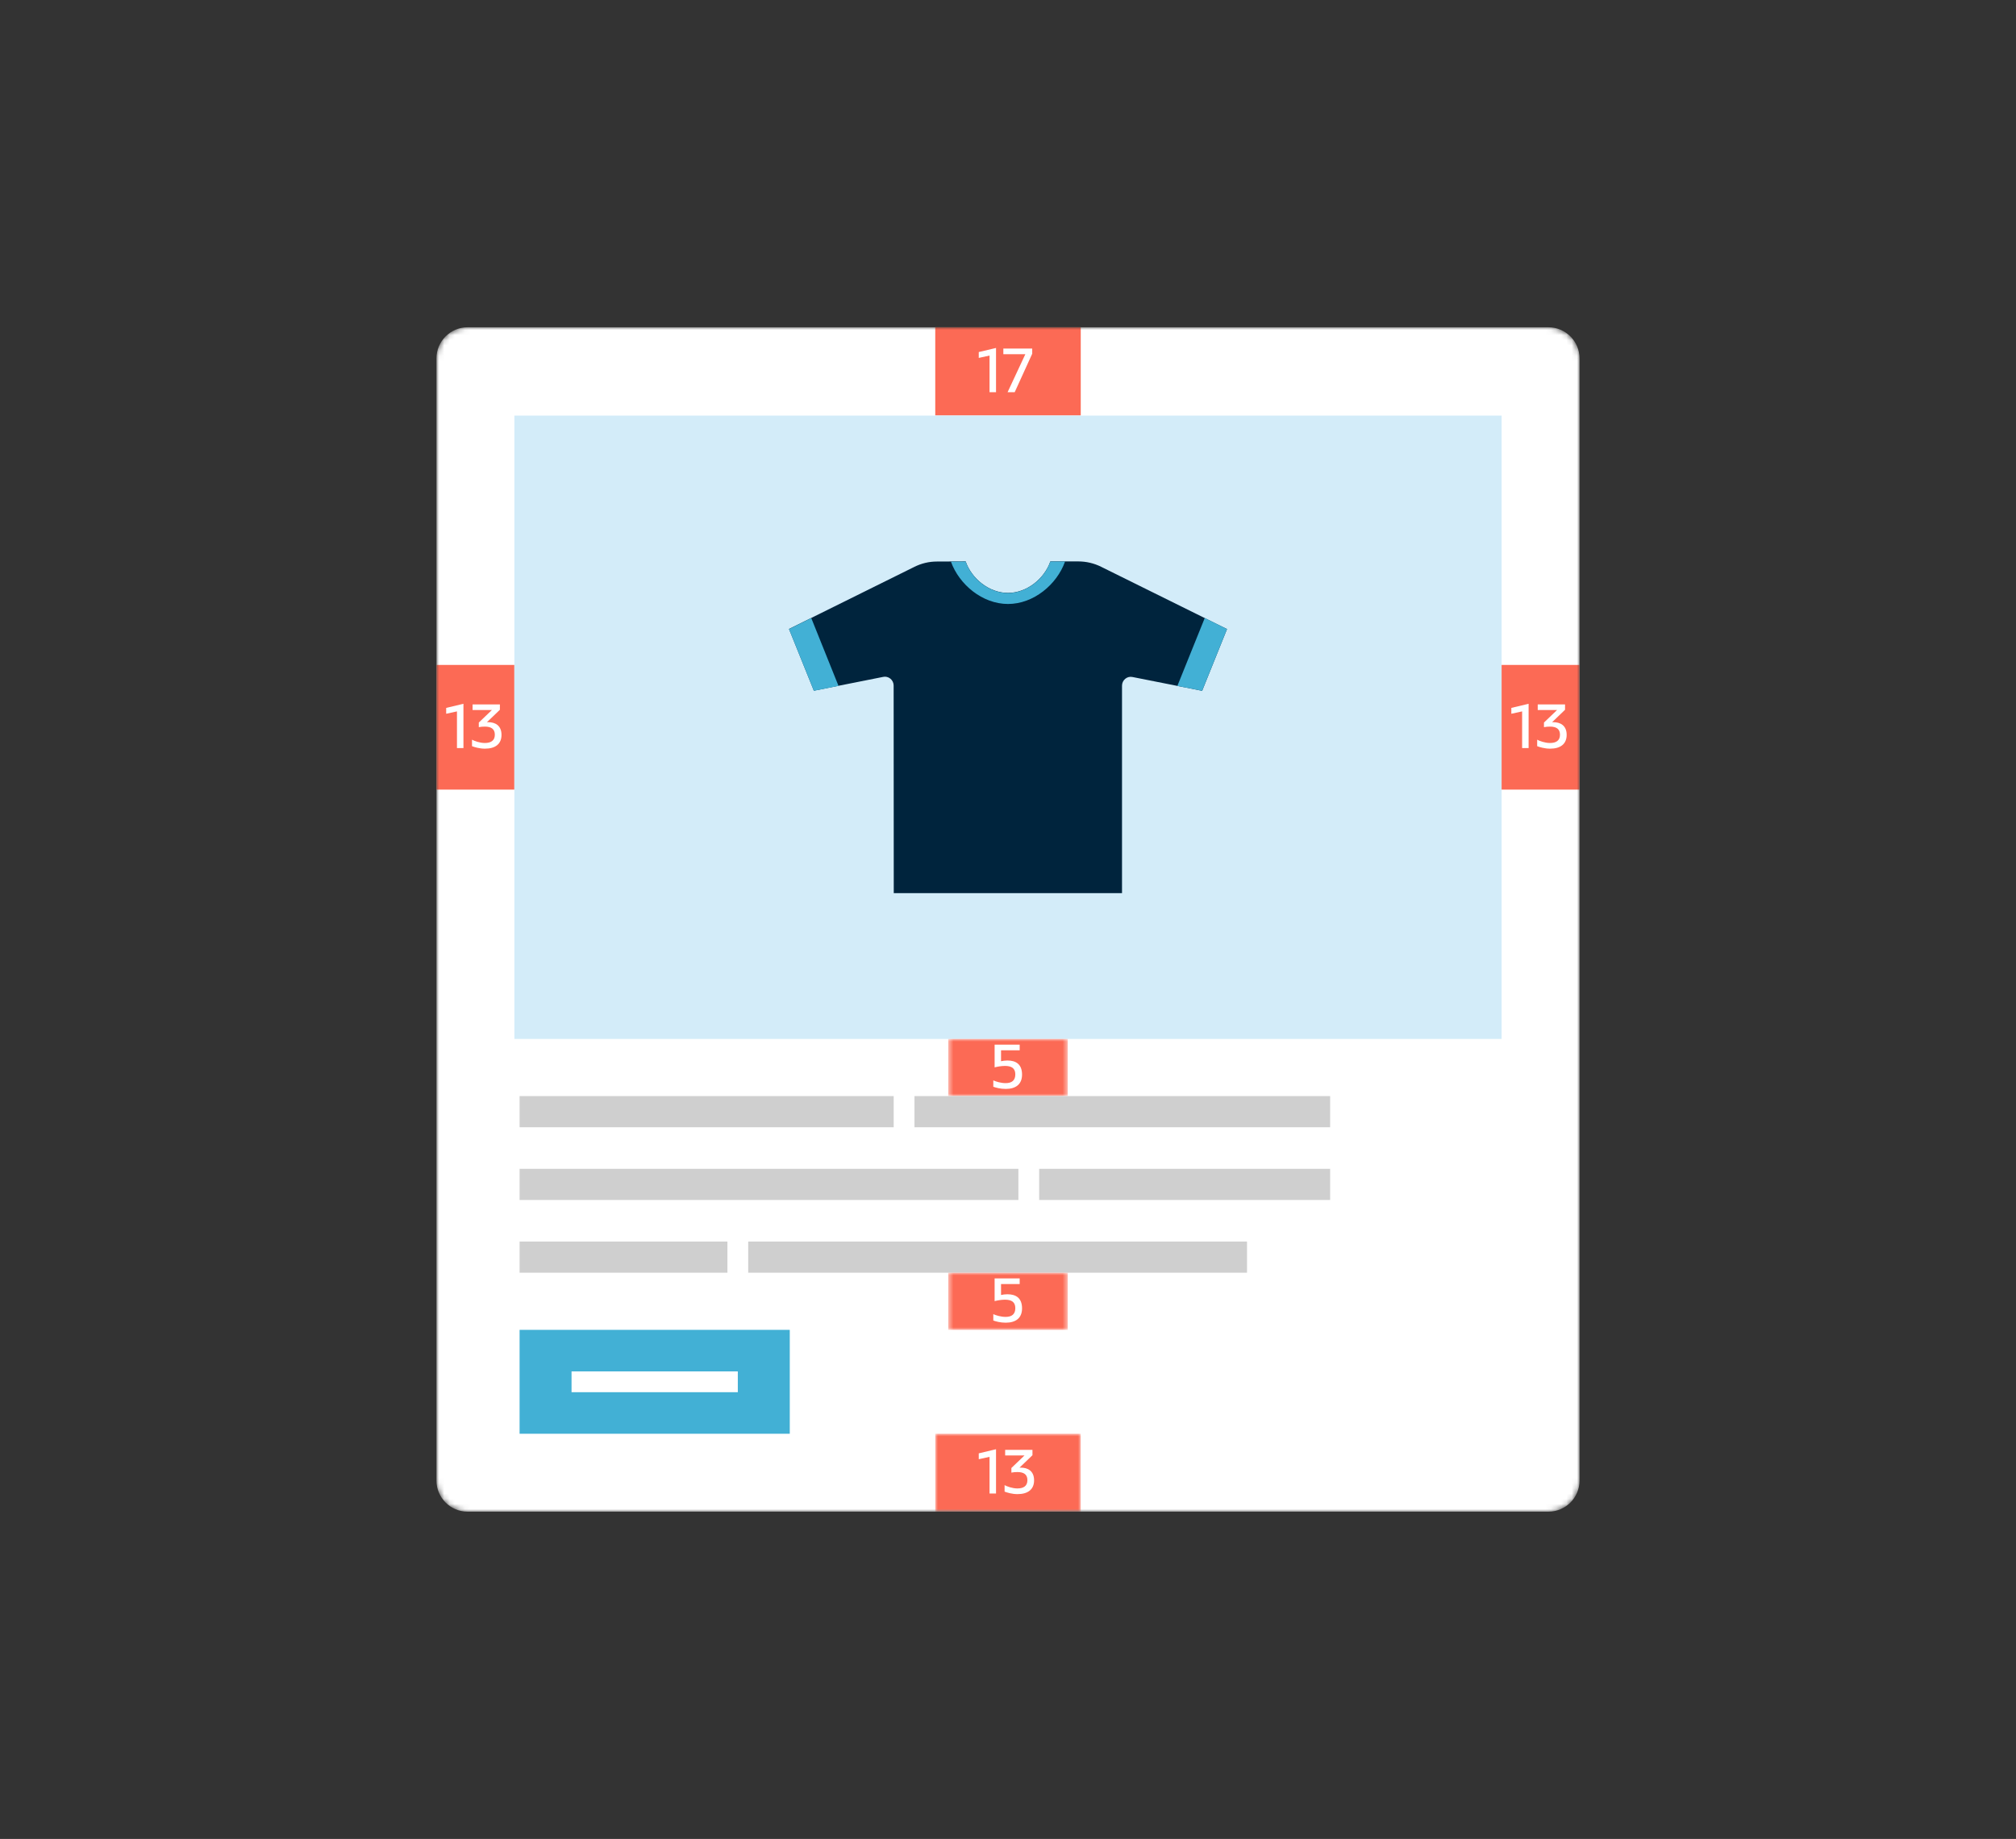 <svg width="388" height="354" viewBox="0 0 388 354" fill="none" xmlns="http://www.w3.org/2000/svg">
<rect x="0" y="0" width="388" height="354" fill="#333333" stroke="none"/>
<mask id="mask0_134_1691" style="mask-type:luminance" maskUnits="userSpaceOnUse" x="84" y="63" width="220" height="228">
<path d="M298 63H90C86.686 63 84 65.686 84 69V285C84 288.314 86.686 291 90 291H298C301.314 291 304 288.314 304 285V69C304 65.686 301.314 63 298 63Z" fill="white"/>
</mask>
<g mask="url(#mask0_134_1691)">
<path d="M298 63H90C86.686 63 84 65.686 84 69V285C84 288.314 86.686 291 90 291H298C301.314 291 304 288.314 304 285V69C304 65.686 301.314 63 298 63Z" fill="white"/>
<path d="M208 63H180V80H208V63Z" fill="white"/>
<path d="M208 63H180V80H208V63Z" fill="#FA381C" fill-opacity="0.75"/>
<path d="M190.448 75.501V68.445L188.372 68.9V67.772L191.696 66.981V75.501H190.448ZM193.92 75.501L197.34 68.18H193.104V67.1H198.66V68.097L195.288 75.501H193.92Z" fill="white"/>
<path d="M99 128H84V152H99V128Z" fill="white"/>
<path d="M99 128H84V152H99V128Z" fill="#FA381C" fill-opacity="0.75"/>
<path d="M87.948 144V136.944L85.872 137.4V136.272L89.196 135.48V144H87.948ZM93.328 144.12C92.272 144.12 91.312 143.82 90.844 143.64V142.392C91.276 142.632 92.332 143.028 93.304 143.028C94.444 143.028 95.236 142.596 95.236 141.432C95.236 140.328 94.528 139.872 93.316 139.872C92.896 139.872 92.512 139.908 92.152 139.98V139.092L94.672 136.68H90.952V135.6H96.208V136.632L93.712 139.032C93.796 139.02 93.88 139.02 93.94 139.02C95.296 139.02 96.52 139.644 96.52 141.468C96.52 143.208 95.344 144.12 93.328 144.12Z" fill="white"/>
<path d="M289 80H99V200H289V80Z" fill="white"/>
<path d="M289 80H99V200H289V80Z" fill="#B5E0F5" fill-opacity="0.6"/>
<path d="M236.15 121.099L231.362 132.982L217.964 130.325C217.458 130.215 216.953 130.346 216.558 130.676C216.162 131.005 215.943 131.489 215.943 131.994V171.926H172.013L171.991 131.972C171.991 131.467 171.772 130.983 171.376 130.654C170.981 130.325 170.454 130.193 169.971 130.303L156.638 132.96L151.85 121.077L175.967 109.129C177.329 108.448 178.8 108.096 180.316 108.096L185.851 108.074C186.971 111.347 190.332 114.136 194 114.136C197.668 114.136 201.029 111.347 202.149 108.074H207.53C209.046 108.074 210.561 108.426 211.923 109.107L236.15 121.099Z" fill="#00243D"/>
<path d="M204.982 108.096C203.401 112.533 198.92 116.267 194 116.267C189.08 116.267 184.599 112.533 183.018 108.118L185.851 108.096C186.971 111.369 190.332 114.159 194 114.159C197.668 114.159 201.029 111.369 202.149 108.096H204.982Z" fill="#42B0D5"/>
<path d="M231.362 132.982L226.596 132.038L231.867 118.969L236.15 121.099L231.362 132.982Z" fill="#42B0D5"/>
<path d="M156.638 132.982L151.85 121.099L156.133 118.969L161.382 132.038L156.638 132.982Z" fill="#42B0D5"/>
<path d="M304 128H289V152H304V128Z" fill="white"/>
<path d="M304 128H289V152H304V128Z" fill="#FA381C" fill-opacity="0.75"/>
<path d="M292.948 144V136.944L290.872 137.4V136.272L294.196 135.48V144H292.948ZM298.328 144.12C297.272 144.12 296.312 143.82 295.844 143.64V142.392C296.276 142.632 297.332 143.028 298.304 143.028C299.444 143.028 300.236 142.596 300.236 141.432C300.236 140.328 299.528 139.872 298.316 139.872C297.896 139.872 297.512 139.908 297.152 139.98V139.092L299.672 136.68H295.952V135.6H301.208V136.632L298.712 139.032C298.796 139.02 298.88 139.02 298.94 139.02C300.296 139.02 301.52 139.644 301.52 141.468C301.52 143.208 300.344 144.12 298.328 144.12Z" fill="white"/>
<mask id="mask1_134_1691" style="mask-type:luminance" maskUnits="userSpaceOnUse" x="182" y="200" width="24" height="11">
<path d="M205.5 200H182.5V211H205.5V200Z" fill="white"/>
</mask>
<g mask="url(#mask1_134_1691)">
<path d="M205.5 200H182.5V211H205.5V200Z" fill="white"/>
<path d="M205.5 200H182.5V211H205.5V200Z" fill="#FA381C" fill-opacity="0.75"/>
<path d="M193.56 209.62C192.492 209.62 191.64 209.368 191.172 209.2V207.976C191.676 208.204 192.6 208.504 193.548 208.504C194.7 208.504 195.408 208.012 195.408 206.824C195.408 205.636 194.688 205.192 193.404 205.192C192.708 205.192 191.88 205.348 191.424 205.468V201.1H196.248V202.18H192.66V204.292C192.996 204.208 193.44 204.148 193.884 204.148C195.552 204.148 196.704 204.892 196.704 206.86C196.704 208.732 195.492 209.62 193.56 209.62Z" fill="white"/>
</g>
<path d="M172 211H100V217H172V211Z" fill="#CFCFCF"/>
<path d="M256 211H176V217H256V211Z" fill="#CFCFCF"/>
<path d="M196 225H100V231H196V225Z" fill="#CFCFCF"/>
<path d="M256 225H200V231H256V225Z" fill="#CFCFCF"/>
<path d="M140 239H100V245H140V239Z" fill="#CFCFCF"/>
<path d="M240 239H144V245H240V239Z" fill="#CFCFCF"/>
<mask id="mask2_134_1691" style="mask-type:luminance" maskUnits="userSpaceOnUse" x="182" y="245" width="24" height="11">
<path d="M205.5 245H182.5V256H205.5V245Z" fill="white"/>
</mask>
<g mask="url(#mask2_134_1691)">
<path d="M205.5 245H182.5V256H205.5V245Z" fill="white"/>
<path d="M205.5 245H182.5V256H205.5V245Z" fill="#FA381C" fill-opacity="0.75"/>
<path d="M193.56 254.62C192.492 254.62 191.64 254.368 191.172 254.2V252.976C191.676 253.204 192.6 253.504 193.548 253.504C194.7 253.504 195.408 253.012 195.408 251.824C195.408 250.636 194.688 250.192 193.404 250.192C192.708 250.192 191.88 250.348 191.424 250.468V246.1H196.248V247.18H192.66V249.292C192.996 249.208 193.44 249.148 193.884 249.148C195.552 249.148 196.704 249.892 196.704 251.86C196.704 253.732 195.492 254.62 193.56 254.62Z" fill="white"/>
</g>
<path d="M152 256H100V276H152V256Z" fill="#42B0D5"/>
<path d="M142 264H110V268H142V264Z" fill="white"/>
<mask id="mask3_134_1691" style="mask-type:luminance" maskUnits="userSpaceOnUse" x="180" y="276" width="28" height="15">
<path d="M208 276H180V291H208V276Z" fill="white"/>
</mask>
<g mask="url(#mask3_134_1691)">
<path d="M208 276H180V291H208V276Z" fill="white"/>
<path d="M208 276H180V291H208V276Z" fill="#FA381C" fill-opacity="0.75"/>
<path d="M190.448 287.5V280.444L188.372 280.9V279.772L191.696 278.98V287.5H190.448ZM195.828 287.62C194.772 287.62 193.812 287.32 193.344 287.14V285.892C193.776 286.132 194.832 286.528 195.804 286.528C196.944 286.528 197.736 286.096 197.736 284.932C197.736 283.828 197.028 283.372 195.816 283.372C195.396 283.372 195.012 283.408 194.652 283.48V282.592L197.172 280.18H193.452V279.1H198.708V280.132L196.212 282.532C196.296 282.52 196.38 282.52 196.44 282.52C197.796 282.52 199.02 283.144 199.02 284.968C199.02 286.708 197.844 287.62 195.828 287.62Z" fill="white"/>
</g>
</g>
</svg>
